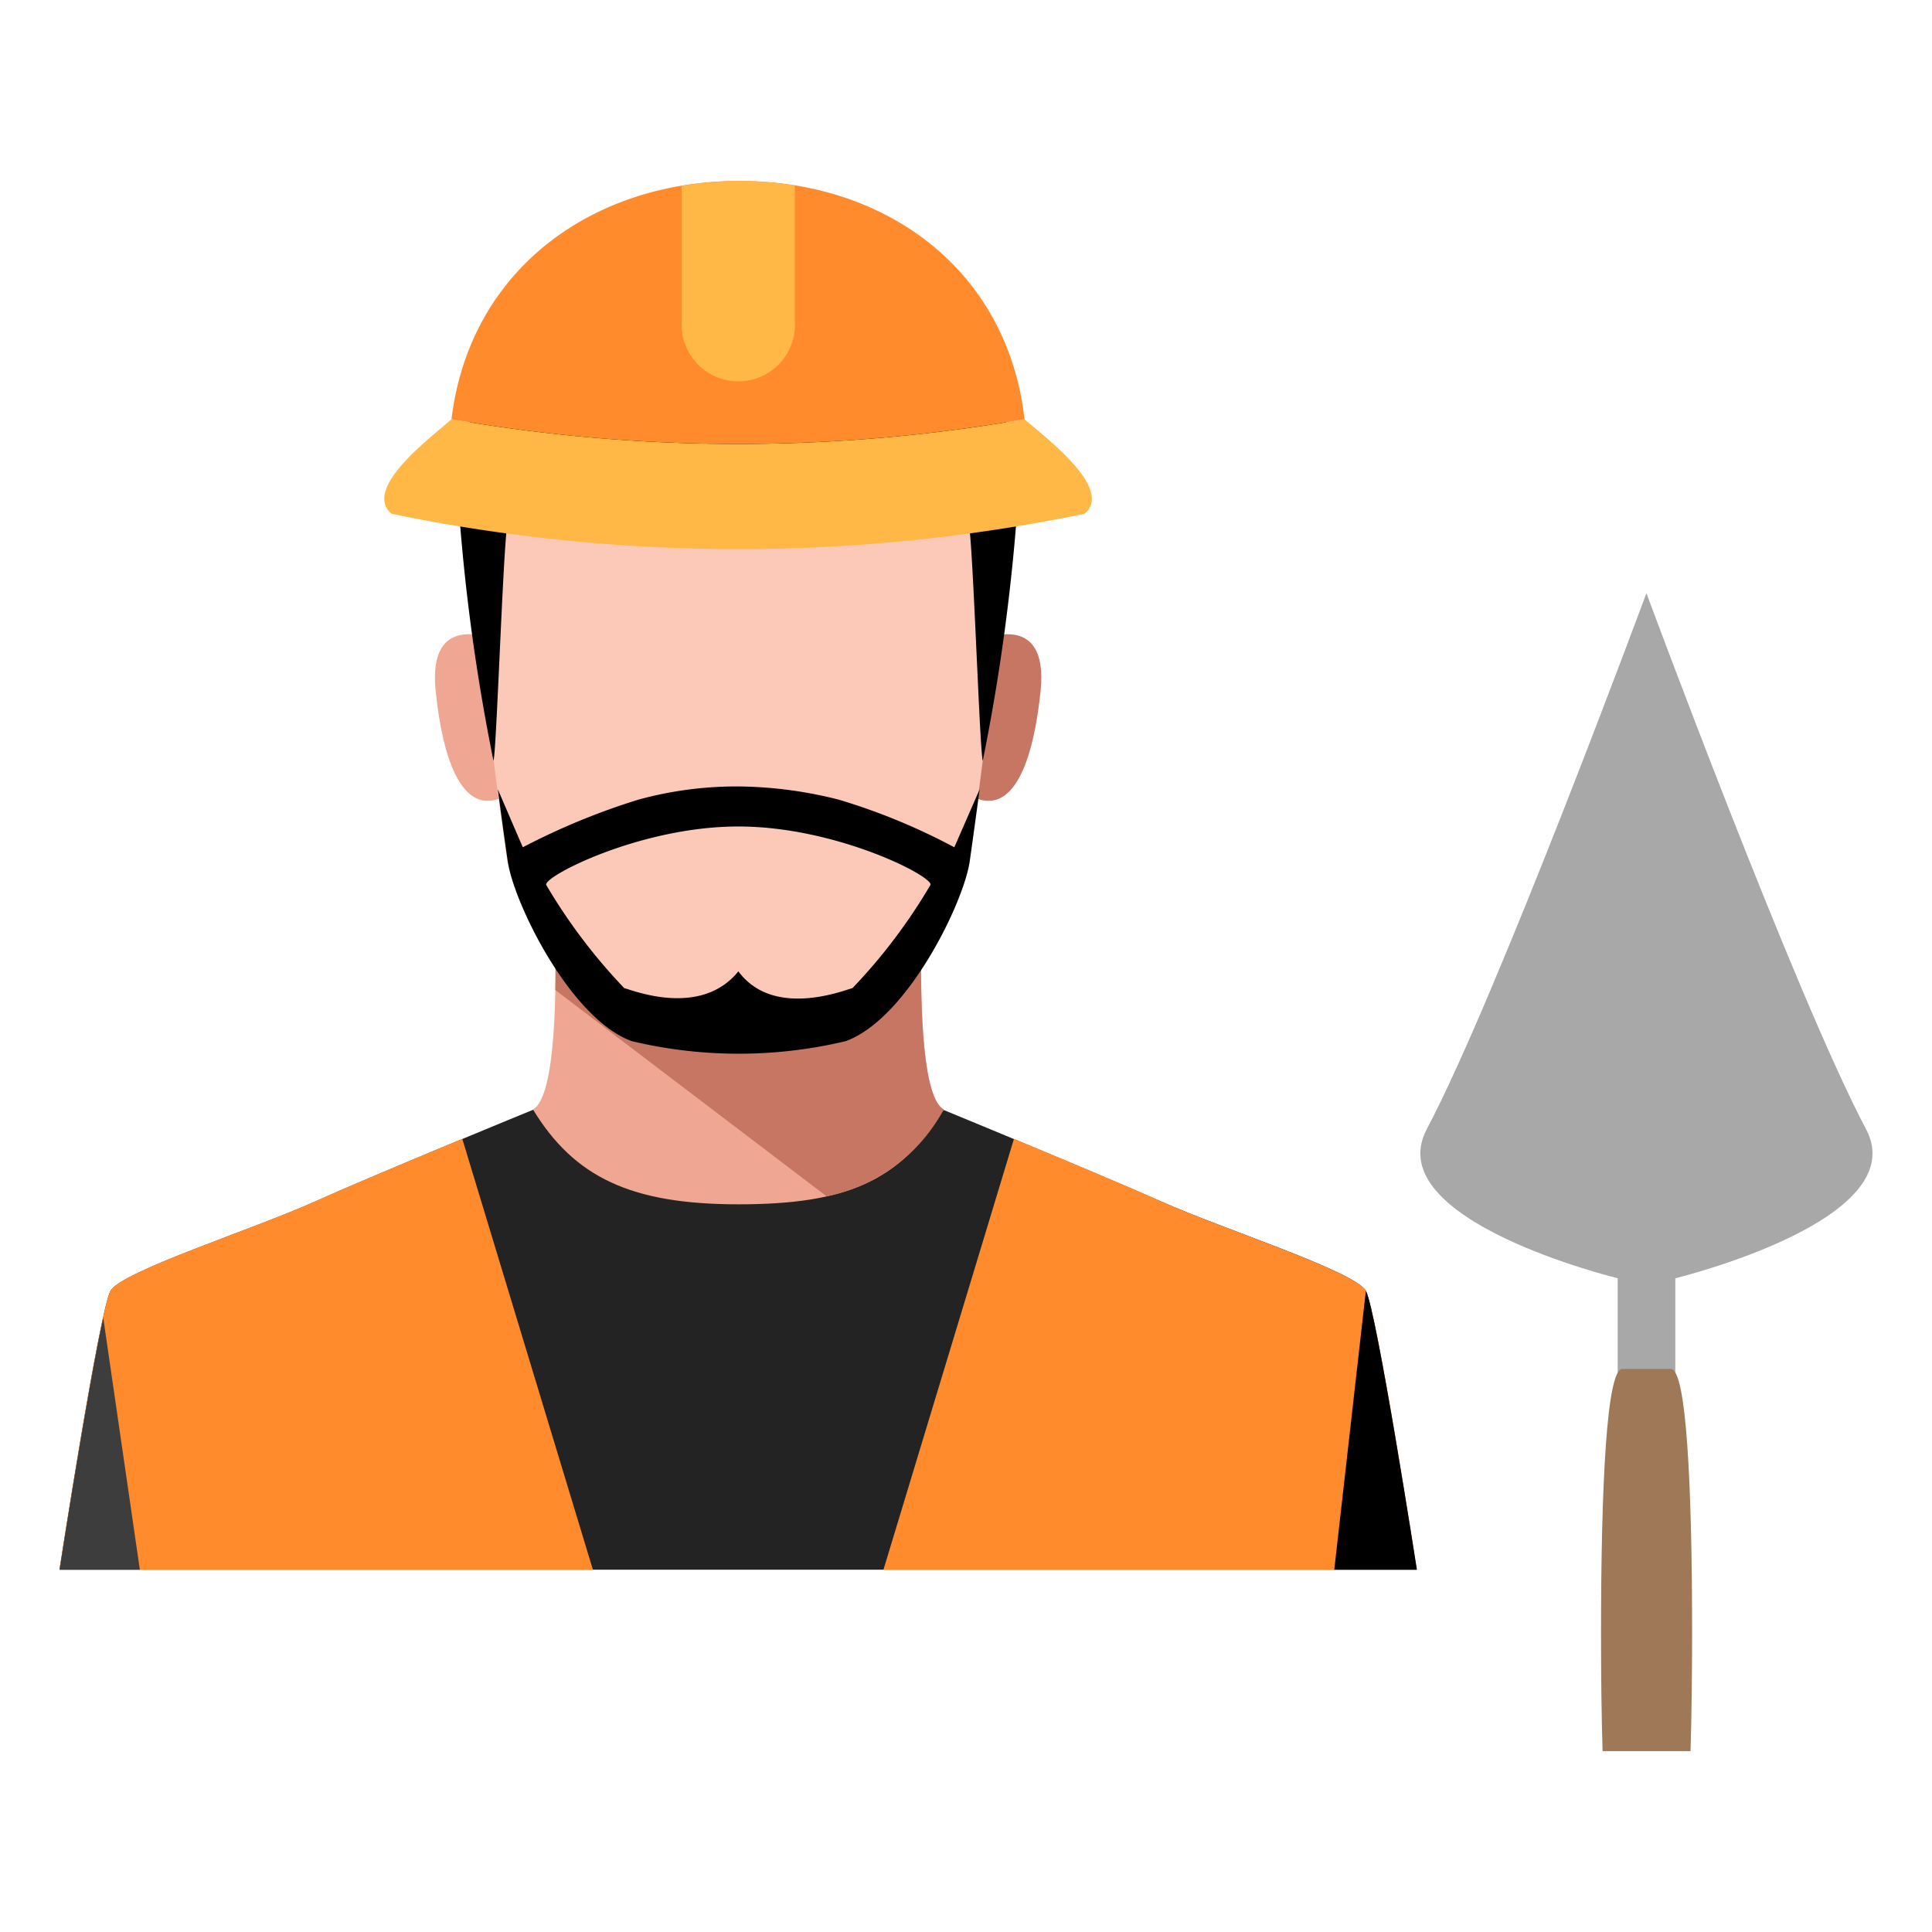 <svg xmlns="http://www.w3.org/2000/svg" xmlns:xlink="http://www.w3.org/1999/xlink" width="65" height="65" viewBox="0 0 65 65">
  <rect x="0" y="0" width="65" height="65" fill="#333333" stroke="none"/>
  <defs>
    <clipPath id="clip-path">
      <rect id="Rectangle_133" data-name="Rectangle 133" width="61" height="61" transform="translate(2 2)" fill="#e4e4e4"/>
    </clipPath>
    <clipPath id="clip-cat-icon1430">
      <rect width="65" height="65"/>
    </clipPath>
  </defs>
  <g id="cat-icon1430" clip-path="url(#clip-cat-icon1430)">
    <rect width="65" height="65" fill="#fff"/>
    <g id="Mask_Group_21" data-name="Mask Group 21" clip-path="url(#clip-path)">
      <g id="Group_62" data-name="Group 62" transform="translate(2.005 6.091)">
        <g id="Group_25" data-name="Group 25">
          <path id="Path_168" data-name="Path 168" d="M4094.119,693.26c-.368-.657-4.783-2.069-6.874-3s-7.369-3.1-7.369-3.1h-13.746s-5.276,2.158-7.369,3.1-6.5,2.347-6.873,3-1.718,9.384-1.718,9.384h45.658S4094.481,693.917,4094.119,693.26Z" transform="translate(-4050.174 -655.924)" fill="#232323"/>
          <path id="Path_169" data-name="Path 169" d="M4222.489,693.162c1.674.694,3.805,1.586,4.961,2.106,2.085.939,6.5,2.347,6.873,3s1.718,9.384,1.718,9.384H4218.1Z" transform="translate(-4190.381 -660.936)" fill="#ff8b2c"/>
          <path id="Path_170" data-name="Path 170" d="M4311.039,724.119l-1.063,9.385h2.781S4311.4,724.776,4311.039,724.119Z" transform="translate(-4267.091 -686.783)"/>
          <path id="Path_171" data-name="Path 171" d="M4063.723,693.162c-1.681.694-3.805,1.586-4.961,2.106-2.087.939-6.5,2.347-6.873,3s-1.719,9.384-1.719,9.384h17.945Z" transform="translate(-4050.174 -660.936)" fill="#ff8b2c"/>
          <path id="Path_172" data-name="Path 172" d="M4050.174,738.069h2.7l-1.232-8.481C4051.118,731.973,4050.174,738.069,4050.174,738.069Z" transform="translate(-4050.174 -691.349)" fill="#3d3d3d"/>
          <path id="Path_173" data-name="Path 173" d="M4159.694,650.77h-12.313c.023,1.827.045,5.559-.755,6.007,1.393,2.287,3.309,3.191,6.912,3.191s5.437-.763,6.911-3.191C4159.643,656.329,4159.668,652.6,4159.694,650.77Z" transform="translate(-4130.7 -625.541)" fill="#efa692"/>
          <path id="Path_174" data-name="Path 174" d="M4163.5,650.77h-12.308c0,.54.013,1.249,0,1.988l9.13,6.941a5.751,5.751,0,0,0,3.938-2.923C4163.457,656.329,4163.482,652.6,4163.5,650.77Z" transform="translate(-4134.515 -625.541)" fill="#c67663"/>
          <path id="Path_175" data-name="Path 175" d="M4128.833,590.511s-2.361-1.126-2.069,1.69,1.082,4.129,2.263,3.566Z" transform="translate(-4114.111 -575.042)" fill="#efa692"/>
          <path id="Path_176" data-name="Path 176" d="M4236.608,590.511s2.362-1.126,2.069,1.69-1.083,4.129-2.264,3.566Z" transform="translate(-4205.673 -575.042)" fill="#c67663"/>
          <path id="Path_177" data-name="Path 177" d="M4143.559,531.653c-5.288,0-8.988,2.769-8.883,6.523.1,3.566.816,8.727,1.11,10.792a10.7,10.7,0,0,0,5.018,5.63,6.781,6.781,0,0,0,2.755.517h.035a6.535,6.535,0,0,0,2.715-.517,10.689,10.689,0,0,0,5.018-5.63c.3-2.069,1.014-7.226,1.112-10.792C4152.544,534.422,4148.847,531.653,4143.559,531.653Z" transform="translate(-4120.727 -526.083)" fill="#fcc9b9"/>
          <path id="Path_178" data-name="Path 178" d="M4140.831,522.366c-8.252,0-9.494,3.925-9.42,6.6a67.446,67.446,0,0,0,1.191,8.868c.094-.259.286-6.053.433-7.672.111-1.224.831-2.247,2.878-1.688a16.021,16.021,0,0,0,9.84,0c2.045-.557,2.765.465,2.879,1.689.147,1.619.339,7.408.432,7.672a67.78,67.78,0,0,0,1.191-8.868C4150.333,526.291,4149.092,522.366,4140.831,522.366Z" transform="translate(-4118.005 -518.33)"/>
          <g id="Group_24" data-name="Group 24" transform="translate(10.929)">
            <g id="Group_23" data-name="Group 23">
              <path id="Path_179" data-name="Path 179" d="M4118.645,546.451c-.671.6-3.017,2.327-2.02,3.182a57.761,57.761,0,0,0,23.318,0c1-.848-1.35-2.586-2.021-3.182A56.127,56.127,0,0,1,4118.645,546.451Z" transform="translate(-4116.387 -538.439)" fill="#ffb845"/>
              <path id="Path_180" data-name="Path 180" d="M4130.087,505.92c.613-5.042,4.745-8.008,9.666-8.016s9.036,2.961,9.612,8.016A56.136,56.136,0,0,1,4130.087,505.92Z" transform="translate(-4127.831 -497.908)" fill="#ff8b2c"/>
            </g>
            <path id="Path_181" data-name="Path 181" d="M4180.768,502.616v-4.559a11.773,11.773,0,0,0-3.807.012v4.546a1.908,1.908,0,1,0,3.808,0Z" transform="translate(-4166.96 -497.908)" fill="#ffb845"/>
          </g>
          <path id="Path_182" data-name="Path 182" d="M4154.781,623.375a21.024,21.024,0,0,0-3.878-1.6,14.12,14.12,0,0,0-3.407-.447,12.487,12.487,0,0,0-3.355.447,23.209,23.209,0,0,0-3.878,1.6l-.84-1.95c.129.985.247,1.828.333,2.419.2,1.4,2.106,5.3,4.172,6.053a15.53,15.53,0,0,0,7.2,0c2.068-.751,3.972-4.654,4.172-6.053.084-.59.2-1.433.333-2.419Zm-3.426,4.738c-.28.07-2.656,1.034-3.839-.564-1.27,1.567-3.559.633-3.84.564a18.837,18.837,0,0,1-2.626-3.473c-.095-.282,3.167-1.965,6.464-1.965s6.56,1.681,6.464,1.965a18.731,18.731,0,0,1-2.624,3.474Z" transform="translate(-4124.679 -600.96)"/>
        </g>
        <g id="Group_50" data-name="Group 50" transform="translate(45.787 13.864)">
          <path id="Path_428" data-name="Path 428" d="M4342.585,599.939c-2.374-4.486-7.389-18.034-7.389-18.034s-5.015,13.548-7.39,18.034c-1.624,3.068,6.423,5.015,6.423,5.015v6.335h1.939v-6.335S4344.214,603.007,4342.585,599.939Z" transform="translate(-4327.596 -581.904)" fill="#a8a8a8"/>
          <path id="Path_429" data-name="Path 429" d="M4367.409,752.9c.036-1.2.053-2.548.053-3.978,0-4.905-.187-8.881-.716-8.881h-1.632c-.528,0-.716,3.976-.716,8.881,0,1.43.015,2.781.052,3.978Z" transform="translate(-4358.325 -713.94)" fill="#9f7857"/>
        </g>
      </g>
    </g>
  </g>
</svg>
